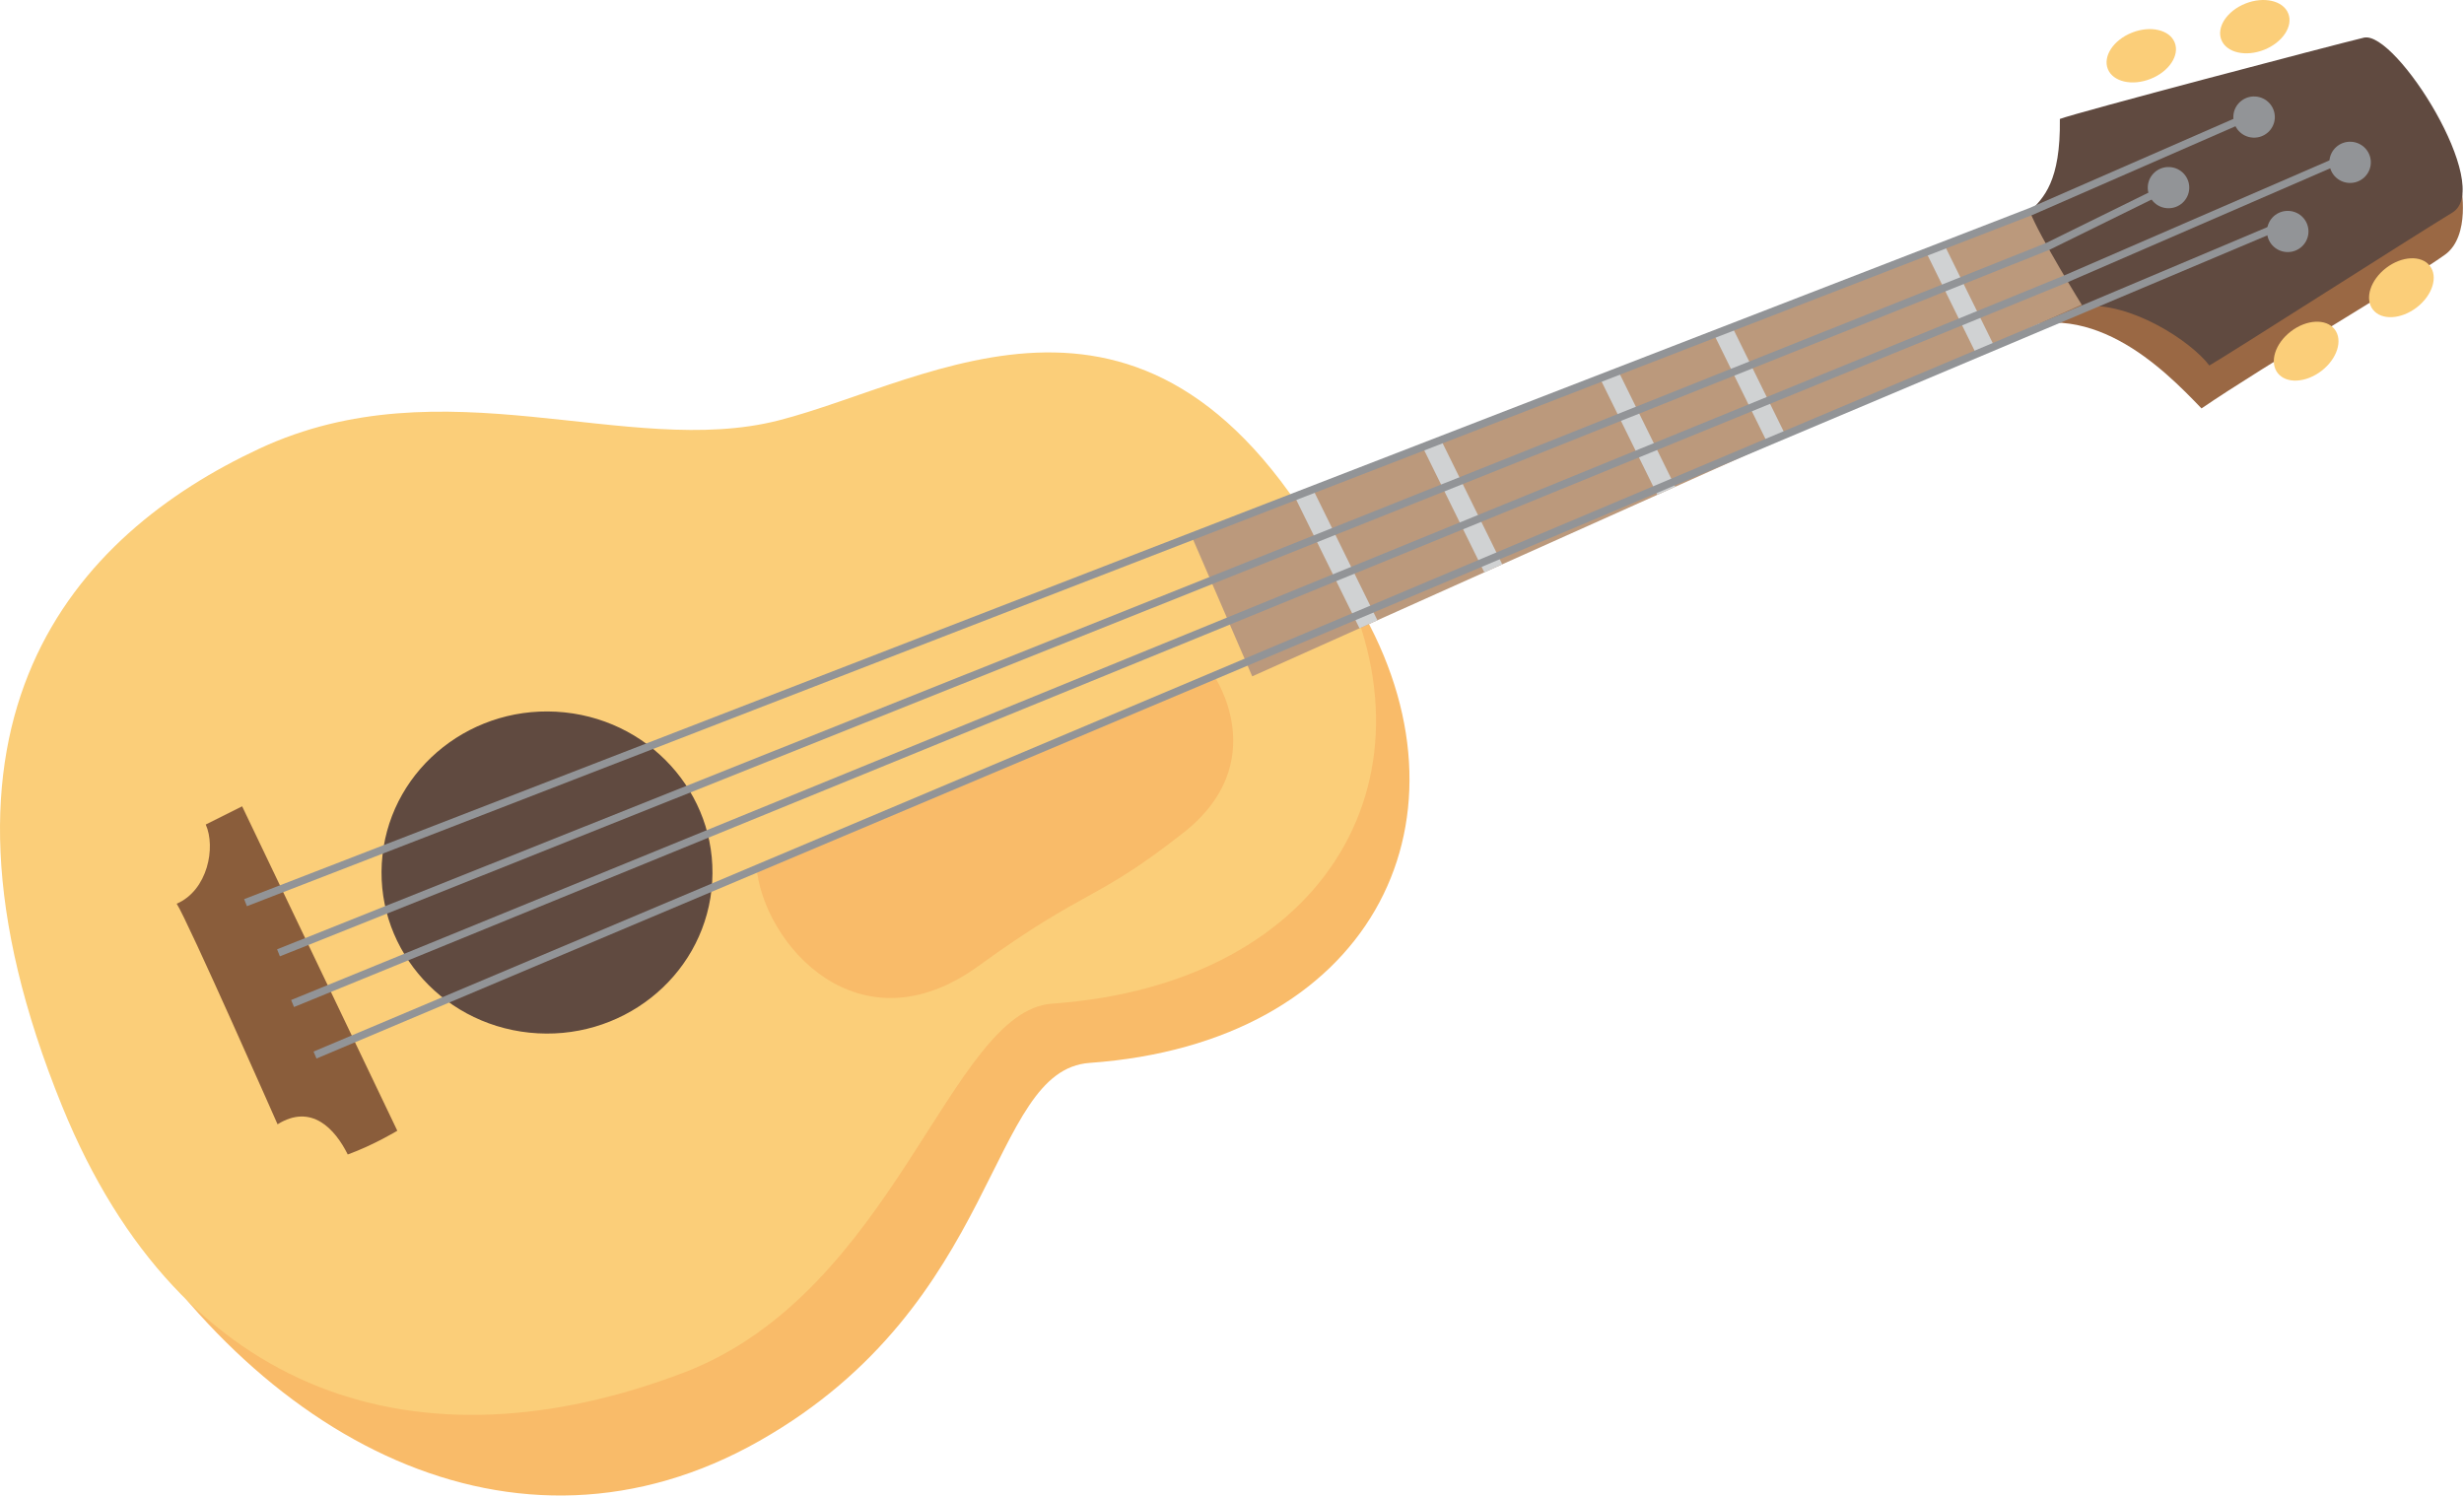 <?xml version="1.0" encoding="utf-8"?>
<!-- Generator: Adobe Illustrator 15.0.0, SVG Export Plug-In  -->
<!DOCTYPE svg PUBLIC "-//W3C//DTD SVG 1.1//EN" "http://www.w3.org/Graphics/SVG/1.1/DTD/svg11.dtd">
<svg version="1.1"
	 xmlns="http://www.w3.org/2000/svg" xmlns:xlink="http://www.w3.org/1999/xlink" xmlns:a="http://ns.adobe.com/AdobeSVGViewerExtensions/3.0/"
	 x="0px" y="0px" width="502px" height="305px" viewBox="0 0 502 305" overflow="visible" enable-background="new 0 0 502 305"
	 xml:space="preserve">
<defs>
</defs>
<path fill-rule="evenodd" clip-rule="evenodd" fill="#FBCE79" d="M443.06,8.663c1.049,2.604-1.151,5.923-4.917,7.41
	c-3.757,1.495-7.656,0.597-8.706-2.007c-1.043-2.609,1.158-5.928,4.92-7.416C438.115,5.155,442.016,6.059,443.06,8.663"/>
<path fill-rule="evenodd" clip-rule="evenodd" fill="#FBCE79" d="M466.193,2.73c1.048,2.605-1.158,5.925-4.914,7.416
	c-3.762,1.49-7.659,0.589-8.709-2.015c-1.043-2.604,1.158-5.924,4.919-7.417C461.245-0.769,465.146,0.129,466.193,2.73"/>
<path fill-rule="evenodd" clip-rule="evenodd" fill="#F9BB69" d="M154.729,293.578c49.393-28.027,46.424-75.522,67.276-77.013
	c56.957-4.062,79.368-48.487,56.043-91.041c-47.075,24.52-146.669,52.946-257.077,115.31
	C51.839,293.505,104.997,321.81,154.729,293.578"/>
<path fill-rule="evenodd" clip-rule="evenodd" fill="#FBCE79" d="M139.278,279.683c43.115-16.423,54.193-73.694,75.053-75.185
	c56.953-4.066,80.404-47.614,57.074-90.164c-36.842-67.191-81.433-36.653-112.842-28.66c-30.656,7.806-68.17-11.763-105.719,5.734
	c-37.545,17.508-72.338,55.13-40.148,134.076C36.97,285.021,85.657,300.097,139.278,279.683"/>
<path fill-rule="evenodd" clip-rule="evenodd" fill="#604A40" d="M144.962,181.268c1.984-18.02-11.419-34.192-29.933-36.121
	c-18.513-1.931-35.125,11.114-37.106,29.13c-1.984,18.026,11.415,34.196,29.929,36.126
	C126.364,212.334,142.981,199.289,144.962,181.268"/>
<path fill-rule="evenodd" clip-rule="evenodd" fill="#9A6844" d="M407.065,68.414c18.225-9.004,33.681,6.686,41.456,14.801
	c12.841-8.782,42.054-25.903,49.587-31.307c5.349-3.835,3.276-14.04,3.276-14.04l-45.095,0.118L407.065,68.414z"/>
<polygon fill-rule="evenodd" clip-rule="evenodd" fill="#BB997C" points="242.747,109.188 417.571,41.044 427.63,60.498 
	255.12,137.805 "/>
<g>
	<defs>
		<polygon id="SVGID_1_" points="242.131,109.13 255.123,137.803 427.63,60.495 418.867,41.959 		"/>
	</defs>
	<clipPath id="SVGID_2_">
		<use xlink:href="#SVGID_1_"  overflow="visible"/>
	</clipPath>
	<polygon clip-path="url(#SVGID_2_)" fill-rule="evenodd" clip-rule="evenodd" fill="#D0D2D3" points="407.233,81.492 
		390.347,47.195 393.975,45.504 410.864,79.802 	"/>
	<polygon clip-path="url(#SVGID_2_)" fill-rule="evenodd" clip-rule="evenodd" fill="#D0D2D3" points="364.783,99.775 
		347.887,65.479 351.522,63.788 368.406,98.087 	"/>
	<polygon clip-path="url(#SVGID_2_)" fill-rule="evenodd" clip-rule="evenodd" fill="#D0D2D3" points="341.782,109.192 
		324.894,74.89 328.52,73.2 345.405,107.504 	"/>
	<polygon clip-path="url(#SVGID_2_)" fill-rule="evenodd" clip-rule="evenodd" fill="#D0D2D3" points="305.25,122.397 
		286.043,83.382 289.671,81.688 308.88,120.709 	"/>
	<polygon clip-path="url(#SVGID_2_)" fill-rule="evenodd" clip-rule="evenodd" fill="#D0D2D3" points="280.163,134.485 
		260.815,95.192 264.448,93.502 283.786,132.797 	"/>
</g>
<path fill-rule="evenodd" clip-rule="evenodd" fill="#604A40" d="M424.308,62.4c9.773-1.002,22.152,7.19,25.81,12.072
	c3.74-2.13,40.946-25.944,49.514-31.161c8.57-5.209-11.513-37.2-18.042-35.636c-6.529,1.57-58.852,15.347-61.925,16.561
	c0.166,12.772-3.322,16.061-6.117,18.86C415.476,48.142,424.308,62.4,424.308,62.4"/>
<path fill-rule="evenodd" clip-rule="evenodd" fill="#8A5D3B" d="M49.331,164.289l31.615,66.099c0,0-4.783,2.907-10.094,4.838
	c-2.613-5.232-7.4-10.438-14.304-6.151c0,0-18.345-41.584-20.55-44.94c6.359-2.752,7.984-11.539,5.918-16.139L49.331,164.289z"/>
<polyline fill="none" stroke="#929497" stroke-width="1.542" points="50.022,183.921 413.729,43.109 459.443,23.132 "/>
<polyline fill="none" stroke="#929497" stroke-width="1.542" points="56.739,194.139 417.259,50.179 442.06,37.971 "/>
<polyline fill="none" stroke="#929497" stroke-width="1.542" points="59.609,204.466 420.83,56.844 477.62,32.203 "/>
<path fill="#F9BB69" d="M154.091,176.431c18.33-7.739,93.329-38.604,93.329-38.604s11.889,17.505-6.253,31.787
	c-18.143,14.282-19.624,11.107-41.787,27.185C174.894,214.553,155.441,192.289,154.091,176.431"/>
<line fill="none" stroke="#929497" stroke-width="1.542" x1="64.181" y1="214.968" x2="465.587" y2="45.574"/>
<path fill-rule="evenodd" clip-rule="evenodd" fill="#929497" d="M483.012,33.296c-0.121,2.315-2.108,4.099-4.444,3.973
	c-2.332-0.12-4.121-2.094-3.992-4.407c0.119-2.321,2.107-4.099,4.434-3.979C481.346,29.006,483.132,30.978,483.012,33.296"/>
<path fill-rule="evenodd" clip-rule="evenodd" fill="#929497" d="M470.31,47.382c-0.124,2.316-2.111,4.096-4.444,3.972
	c-2.331-0.122-4.119-2.095-3.997-4.409c0.121-2.321,2.111-4.097,4.442-3.974C468.644,43.092,470.43,45.062,470.31,47.382"/>
<path fill-rule="evenodd" clip-rule="evenodd" fill="#929497" d="M463.455,24.069c-0.123,2.316-2.114,4.097-4.444,3.972
	c-2.333-0.116-4.12-2.091-4.003-4.405c0.125-2.319,2.115-4.1,4.442-3.977C461.783,19.779,463.575,21.755,463.455,24.069"/>
<path fill-rule="evenodd" clip-rule="evenodd" fill="#929497" d="M446.021,38.449c-0.12,2.318-2.11,4.095-4.443,3.974
	c-2.331-0.12-4.116-2.096-4-4.41c0.124-2.314,2.111-4.097,4.441-3.974C444.352,34.159,446.146,36.134,446.021,38.449"/>
<path fill-rule="evenodd" clip-rule="evenodd" fill="#FBCE79" d="M475.636,67.087c1.731,2.213,0.539,6.01-2.663,8.474
	c-3.2,2.465-7.198,2.667-8.928,0.451c-1.728-2.22-0.538-6.011,2.669-8.478C469.907,65.072,473.907,64.869,475.636,67.087"/>
<path fill-rule="evenodd" clip-rule="evenodd" fill="#FBCE79" d="M495.038,54.16c1.734,2.216,0.537,6.011-2.661,8.476
	c-3.203,2.464-7.198,2.666-8.932,0.452c-1.725-2.219-0.532-6.009,2.669-8.477C489.311,52.149,493.31,51.946,495.038,54.16"/>
</svg>
